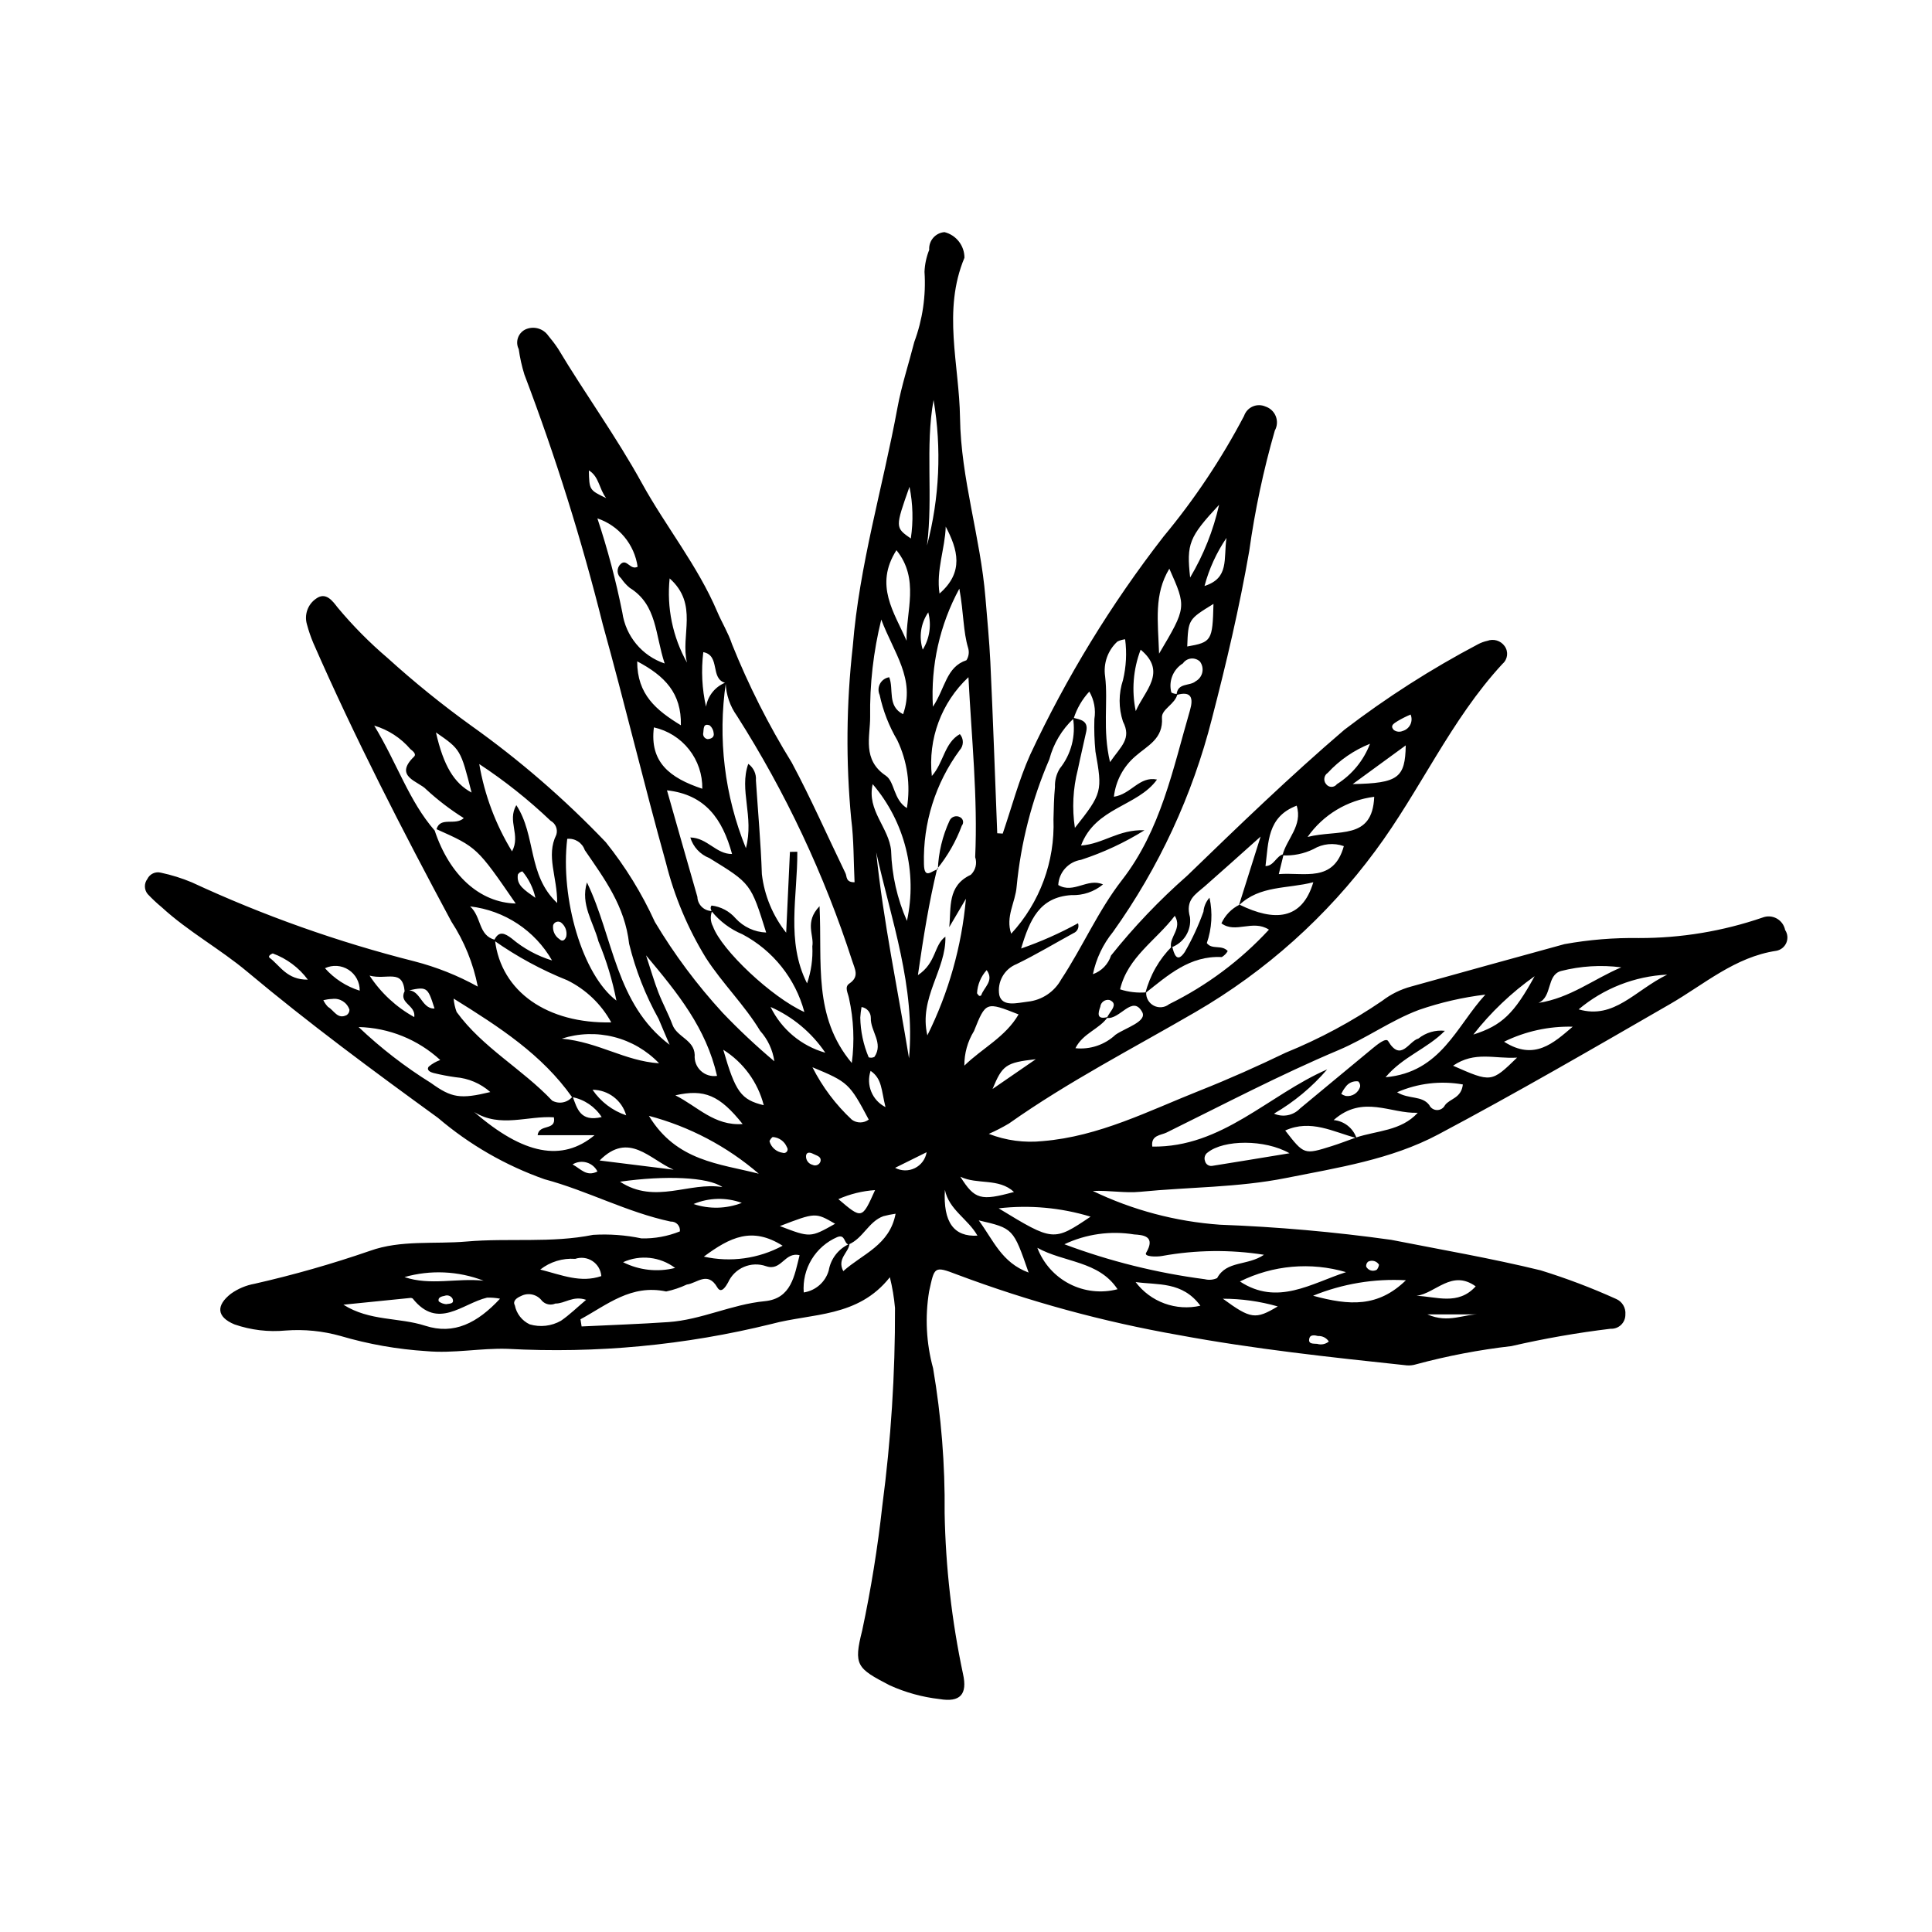 <?xml version="1.0" encoding="UTF-8"?>
<!-- Uploaded to: ICON Repo, www.svgrepo.com, Generator: ICON Repo Mixer Tools -->
<svg fill="#000000" width="800px" height="800px" version="1.1" viewBox="144 144 512 512" xmlns="http://www.w3.org/2000/svg">
 <g>
  <path d="m409.73 364.91c2.394-6.981 4.269-14.195 7.277-20.902 9.59-20.523 21.441-39.91 35.336-57.805 8.215-9.883 15.367-20.605 21.344-31.98 0.379-1.117 1.211-2.023 2.289-2.496 1.078-0.473 2.309-0.469 3.383 0.008 1.258 0.41 2.266 1.363 2.746 2.598 0.48 1.23 0.383 2.613-0.262 3.769-3.012 10.469-5.277 21.137-6.781 31.922-2.602 14.953-6.059 29.684-9.879 44.387h0.004c-5.156 20.32-14.051 39.504-26.23 56.562-2.648 3.25-4.473 7.09-5.324 11.195 2.289-0.809 4.066-2.641 4.805-4.949 6.09-7.625 12.836-14.699 20.168-21.137 13.621-13.176 27.273-26.371 41.664-38.684 11.164-8.547 23.027-16.137 35.469-22.691 0.762-0.398 1.574-0.695 2.414-0.875 1.672-0.633 3.555-0.059 4.59 1.398 1.062 1.469 0.824 3.508-0.555 4.688-13.754 14.855-21.812 33.574-33.746 49.621-12.789 17.32-28.992 31.84-47.613 42.652-16.586 9.641-33.691 18.426-49.41 29.527h0.004c-1.734 1.035-3.531 1.957-5.379 2.769 4.555 1.77 9.465 2.426 14.324 1.91 14.93-1.227 28.062-8.016 41.633-13.398 7.695-3.051 15.277-6.438 22.734-10.035h0.004c8.988-3.66 17.559-8.266 25.57-13.742 2.281-1.75 4.883-3.035 7.66-3.781 13.539-3.777 27.086-7.523 40.641-11.238 6.504-1.176 13.109-1.715 19.715-1.609 11.148 0.023 22.223-1.809 32.766-5.43 1.227-0.48 2.606-0.391 3.762 0.246 1.156 0.637 1.969 1.754 2.223 3.047 0.672 1 0.793 2.269 0.328 3.379-0.465 1.109-1.457 1.91-2.641 2.133-11 1.637-19.164 8.922-28.219 14.141-20.352 11.738-40.68 23.539-61.422 34.547-12.477 6.621-26.609 8.801-40.395 11.543-12.707 2.527-25.688 2.371-38.527 3.637-4.109 0.406-8.344-0.43-12.586-0.215v0.004c10.57 5.078 22.008 8.109 33.703 8.938 15.191 0.566 30.344 1.906 45.398 4.012 13.219 2.606 26.516 4.887 39.594 8.082h-0.004c6.809 2.106 13.477 4.633 19.969 7.57 1.637 0.695 2.633 2.371 2.469 4.141 0.016 1.031-0.395 2.023-1.141 2.738s-1.754 1.086-2.785 1.027c-8.832 1.062-17.602 2.598-26.27 4.598-8.539 0.98-16.992 2.594-25.289 4.832-0.801 0.25-1.645 0.34-2.481 0.27-20.207-2.152-40.375-4.312-60.41-8.031-20.02-3.516-39.672-8.879-58.699-16.02-6.238-2.406-6.004-2.016-7.449 4.477-1.113 6.777-0.754 13.711 1.059 20.336 2.164 12.688 3.188 25.543 3.059 38.414 0.262 14.316 1.895 28.574 4.867 42.586 1.234 5.461-0.773 7.594-6.211 6.676-4.566-0.516-9.023-1.742-13.207-3.641-8.73-4.516-9.625-5.324-7.297-14.531 2.332-10.945 4.113-22 5.34-33.121 2.289-17.359 3.41-34.848 3.356-52.355-0.242-2.746-0.699-5.469-1.363-8.141-8.473 10.734-20.668 9.496-31.348 12.379h-0.004c-22.879 5.652-46.473 7.871-70.004 6.594-7.156-0.223-14.246 1.27-21.477 0.609-7.711-0.488-15.34-1.836-22.746-4.019-4.715-1.324-9.621-1.812-14.5-1.445-4.606 0.441-9.25-0.109-13.617-1.625-4.738-1.98-4.922-5.004-0.926-8.129v0.004c1.867-1.332 4.004-2.231 6.258-2.637 10.352-2.348 20.562-5.266 30.594-8.73 8.152-2.934 17.059-1.723 25.617-2.469 11.129-0.973 22.359 0.477 33.512-1.766h-0.004c4.301-0.262 8.613 0.055 12.828 0.941 3.481 0.078 6.941-0.555 10.168-1.855 0.086-0.684-0.137-1.367-0.605-1.871-0.469-0.5-1.137-0.77-1.82-0.73-11.566-2.457-22.02-8.156-33.406-11.211h-0.004c-10.34-3.641-19.918-9.156-28.258-16.27-17.176-12.469-34.258-25.082-50.547-38.73-7.246-6.07-15.652-10.645-22.652-17.074-1.316-1.086-2.562-2.258-3.734-3.5-0.957-1.145-1-2.797-0.105-3.992 0.641-1.352 2.152-2.059 3.602-1.684 2.805 0.598 5.547 1.453 8.191 2.559 18.973 8.809 38.73 15.82 59.016 20.941 5.852 1.512 11.488 3.758 16.773 6.688-1.203-6.141-3.578-11.992-7-17.23-12.996-24.219-25.566-48.637-36.59-73.824-0.672-1.59-1.23-3.223-1.676-4.891-0.785-2.582 0.203-5.375 2.441-6.887 2.606-1.883 4.414 0.754 5.656 2.344 4.039 4.848 8.484 9.34 13.289 13.43 7.019 6.363 14.395 12.332 22.082 17.871 12.859 9.148 24.816 19.5 35.711 30.914 5.199 6.481 9.57 13.578 13.016 21.137 5.148 8.613 11.168 16.68 17.957 24.07 4.332 4.535 8.906 8.828 13.703 12.863-0.426-3-1.734-5.809-3.762-8.066-4.164-6.894-9.977-12.523-14.359-19.312v0.004c-4.797-7.812-8.375-16.312-10.602-25.207-5.856-20.957-10.891-42.141-16.711-63.082h-0.004c-5.617-22.512-12.566-44.672-20.812-66.363-0.676-2.191-1.176-4.434-1.492-6.703-0.945-1.879-0.215-4.172 1.645-5.16 2.168-1.07 4.793-0.395 6.176 1.586 0.926 1.094 1.789 2.234 2.586 3.426 7.188 12 15.438 23.32 22.199 35.605 6.348 11.535 14.785 21.863 19.992 34.094 1.234 2.902 2.926 5.637 3.918 8.613h-0.004c4.375 10.902 9.676 21.41 15.844 31.406 5.125 9.57 9.488 19.543 14.234 29.316 0.418 0.863 0.023 2.43 2.41 2.391-0.27-5.59-0.18-11.191-0.879-16.691l-0.004 0.004c-1.449-15.238-1.312-30.582 0.406-45.793 1.723-21.586 7.961-42.176 11.844-63.27 1.082-5.883 2.981-11.617 4.461-17.43 2.203-5.938 3.125-12.273 2.707-18.59 0.082-2 0.504-3.969 1.25-5.828-0.172-2.41 1.641-4.504 4.051-4.688 3.109 0.781 5.289 3.582 5.285 6.789-5.867 14.023-1.371 28.297-1.172 42.426 0.223 16.098 5.41 31.582 6.731 47.613 0.469 5.695 1.031 11.402 1.305 17.109 0.715 15.117 1.23 30.242 1.824 45.367zm-158.48 41.719c4.144-1.234 4.18 4.801 7.906 4.641-1.898-5.926-1.898-5.926-7.918-4.539-0.543-6.102-4.644-2.961-9.297-4.18l-0.004-0.004c2.996 4.574 7.062 8.348 11.848 10.992 0.473-3.215-4.231-3.644-2.535-6.91zm186.06 7.125c0.289-0.477 0.547-0.977 0.871-1.43 0.828-1.168 1.773-2.516-0.145-3.312l-0.004-0.004c-0.566-0.113-1.156 0.016-1.621 0.359s-0.766 0.867-0.82 1.441c-0.652 1.789-0.973 3.496 1.984 2.707-2.188 3.223-6.578 4.266-8.574 8.27 3.891 0.41 7.769-0.895 10.625-3.57 2.644-1.832 8.457-3.508 7.059-6.031-2.594-4.676-5.887 2.129-9.375 1.57zm-68.414 60.047c-1.277-0.211-0.832-2.832-3.023-1.957-2.82 1.219-5.191 3.285-6.785 5.914-1.59 2.629-2.32 5.688-2.09 8.754 3.152-0.477 5.742-2.75 6.625-5.816 0.531-3.137 2.606-5.793 5.516-7.074-0.246 2.344-3.391 3.934-1.66 7.242 5.082-4.574 12.281-6.824 13.863-15.215-1.086 0.152-2.164 0.371-3.231 0.652-3.918 1.398-5.359 5.867-9.215 7.5zm114.97-103.12c1.078-4.359 5.422-7.852 3.769-13.172-7.871 2.977-7.449 9.801-8.266 16.008 2.289-0.023 2.82-2.727 4.828-3.172l-1.305 5.305c6.731-0.551 14.52 2.383 17.238-7.418h-0.004c-2.672-0.949-5.625-0.656-8.059 0.797-2.551 1.238-5.375 1.805-8.203 1.652zm19.473 74.777c5.559-1.863 11.949-1.707 16.387-6.566-7.156 0.324-14.543-4.922-22.293 1.941 2.781 0.254 5.152 2.121 6.051 4.762-6.129-1.605-12.082-5.074-18.887-2 4.988 6.422 4.996 6.441 12.324 4.137 2.164-0.676 4.281-1.512 6.418-2.273zm-243.66-81.715c1.039-3.445 4.953-0.82 7.231-2.938-3.531-2.211-6.852-4.746-9.914-7.566-2-2.199-8.789-3.367-3.277-8.715 0.734-0.711-0.371-1.527-0.957-2-2.531-2.957-5.859-5.121-9.59-6.234 6.164 10.188 9.219 20.004 16.023 27.812 3.953 11.879 11.977 19.105 21.477 19.34-10.254-14.895-10.254-14.895-20.992-19.699zm36.074 70.828c1.188 3.188 2.012 6.836 7.703 5.461h-0.004c-1.781-2.766-4.625-4.684-7.859-5.297-7.941-11.215-19.078-18.465-31.371-26.098v-0.004c0.098 1.215 0.363 2.406 0.789 3.547 6.894 9.469 17.383 15.098 25.316 23.492 1.832 1.02 4.137 0.551 5.422-1.102zm-20.828-41.324c1.285-2.769 2.891-1.891 4.707-0.527h-0.004c3.129 2.641 6.758 4.617 10.672 5.812-4.555-7.949-12.613-13.262-21.711-14.324 3.094 2.828 2.098 7.66 6.578 8.859 1.605 13.828 13.996 22.25 30.824 21.875-2.641-4.824-6.699-8.715-11.629-11.148-6.867-2.75-13.391-6.289-19.441-10.547zm153.61-58.844c-3.121 2.922-5.356 6.668-6.441 10.801-4.633 10.738-7.559 22.133-8.676 33.777-0.32 4.121-3.008 7.965-1.438 12.461 7.598-8.242 11.621-19.152 11.203-30.352 0.078-2.856 0.117-5.719 0.398-8.559h-0.004c-0.062-1.703 0.375-3.387 1.262-4.84 3.043-3.789 4.316-8.695 3.508-13.488 1.93 0.496 4.148 0.738 3.519 3.664-0.723 3.363-1.539 6.707-2.227 10.078l-0.004 0.004c-1.293 5.043-1.559 10.297-0.777 15.445 7.269-9.16 7.316-9.719 5.445-20.234-0.277-2.859-0.371-5.731-0.281-8.598 0.41-2.512-0.066-5.086-1.344-7.285-1.887 2.043-3.301 4.477-4.144 7.125zm-95.816 51.023c-0.539 1.324-0.457 2.82 0.223 4.078 2.254 6.262 15.617 18.84 24.227 22.695-2.363-8.848-8.305-16.309-16.398-20.594-3.176-1.32-5.977-3.41-8.152-6.074-0.137-0.25-0.23-0.523-0.285-0.805-0.02-0.27 0.066-0.539 0.238-0.75 2.481 0.297 4.758 1.516 6.383 3.406 2.09 2.277 5.004 3.625 8.09 3.746-4.062-13.004-4.07-12.992-15.066-19.738-2.43-0.945-4.289-2.957-5.039-5.453 4.527 0.09 6.84 4.441 11.062 4.379-2.547-9.301-7.094-15.738-17.246-16.875 2.762 9.688 5.387 18.969 8.059 28.238 0.066 2.102 1.801 3.766 3.906 3.746zm139.77-1.676c9.223 4.516 16.566 4.113 19.555-5.949-6.875 1.797-14.191 0.777-19.711 6.117l5.738-18.215c-5.961 5.316-10.344 9.285-14.793 13.172-2.496 2.18-5.219 3.574-3.91 8.23h-0.004c0.406 3.508-1.68 6.828-5.016 7.984-0.566-2.812 3.062-4.988 0.984-8.391-4.965 6.535-12.465 10.93-14.496 19.488 2.231 0.719 4.578 0.988 6.91 0.797-0.074 1.477 0.723 2.863 2.043 3.539 1.316 0.672 2.906 0.512 4.062-0.418 9.949-4.898 18.91-11.59 26.434-19.738-4.309-2.789-8.863 1.125-12.594-1.676 0.984-2.148 2.68-3.894 4.797-4.941zm-76.93 5.957c0.551-5.172-0.574-10.957 5.715-13.879 1.266-1.199 1.719-3.027 1.16-4.68 0.719-15.84-0.965-31.574-1.785-47.688h0.004c-7.18 6.715-10.773 16.418-9.703 26.188 3.16-3.57 3.305-8.781 7.426-11.098h-0.004c1.082 1.23 1.055 3.078-0.062 4.277-6.41 8.723-9.738 19.328-9.453 30.148 0.078 4.41 2.242 1.543 3.68 1.438l-0.191-0.164c-2.129 8.82-3.586 17.73-5.09 28.176 4.926-3.258 4.215-7.988 7.285-10.199 0.254 8.754-7.125 16.227-4.777 26.164h-0.004c5.633-11.324 9.102-23.605 10.223-36.207zm-59.254-64.719c-4.238-1.031-1.277-7.285-5.922-8.16v-0.004c-0.59 4.824-0.348 9.715 0.723 14.453 0.48-2.93 2.492-5.383 5.269-6.43-2.195 14.855-0.363 30.023 5.301 43.93 2.219-8.438-1.855-15.355 0.625-22.348 1.402 1.004 2.172 2.672 2.027 4.387 0.539 8.285 1.301 16.562 1.578 24.855 0.668 5.664 2.898 11.031 6.441 15.508l0.996-21.418 1.957-0.035c0.078 11.695-3.051 23.766 2.582 34.875v-0.004c1.09-3.152 1.562-6.484 1.395-9.812 0.531-2.941-2.16-6.391 1.91-10.629 0.738 15.055-1.777 29.211 8.547 41.551v-0.004c0.758-5.715 0.508-11.52-0.738-17.148-0.254-1.398-1.293-2.969 0.086-3.902 2.738-1.848 1.453-3.82 0.773-5.981v0.004c-7.387-22.863-17.652-44.695-30.555-64.965-1.832-2.551-2.871-5.586-2.996-8.723zm119.5 3.191c0.184-3.352 3.531-2.269 5.07-3.652l0.004 0.004c0.895-0.496 1.531-1.352 1.746-2.348 0.215-1-0.012-2.039-0.621-2.859-0.633-0.602-1.5-0.895-2.367-0.801-0.867 0.09-1.652 0.559-2.144 1.277-2.621 1.613-3.871 4.758-3.066 7.727 0.496 0.262 1.051 0.398 1.609 0.391-0.559 2.695-4.254 4.012-4.102 6.273 0.379 5.656-3.836 7.387-7.051 10.23-3.184 2.727-5.215 6.555-5.684 10.723 4.59-0.672 6.734-5.527 11.422-4.555-5.144 7.172-16.316 7.301-20.137 17.488 6-0.457 9.844-4.297 16.836-4.059v-0.004c-5.273 3.289-10.93 5.922-16.836 7.848-3.34 0.516-5.856 3.305-6.031 6.676 4.055 2.426 7.719-1.969 11.855-0.16v0.004c-2.348 1.949-5.336 2.957-8.383 2.828-8.434 0.562-11.012 6.473-13.312 14.148v0.004c5.207-1.801 10.25-4.039 15.078-6.691 0.363 1.051-0.164 2.207-1.199 2.621-5.019 2.742-9.934 5.695-15.07 8.195h0.004c-3.289 1.305-5.211 4.742-4.602 8.227 0.816 3.238 4.82 2.039 7.586 1.734 3.719-0.406 7.012-2.602 8.816-5.883 5.68-8.605 9.754-18.152 16.117-26.344 10.293-13.246 13.488-29.41 18.023-45.008 0.914-3.144 0.453-5.203-3.562-4.035zm55.379 101.3c14.703-1.301 18.793-13.57 26.453-21.898-5.992 0.723-11.887 2.078-17.594 4.047-7.496 2.812-13.938 7.551-21.34 10.672-15.504 6.539-30.453 14.402-45.566 21.844-1.484 0.73-4.191 0.648-3.766 3.715 18.52 0.273 30.816-13.711 46.348-20.457-4.008 4.668-8.77 8.629-14.09 11.719 2.348 1.043 5.098 0.508 6.879-1.348 6.371-5.254 12.699-10.562 19.078-15.809 1.297-1.066 3.695-3.066 4.285-2.074 3.391 5.684 5.488-0.008 8.023-0.664 1.977-1.586 4.5-2.324 7.019-2.051-4.805 4.84-11.109 6.809-15.73 12.305zm-213.35 64.145 0.301 1.898c7.664-0.375 15.34-0.629 22.996-1.156 8.75-0.602 16.742-4.691 25.523-5.535 7.086-0.68 7.879-6.773 9.246-12.184-3.973-0.992-4.769 4.301-8.84 2.918v0.004c-3.981-1.426-8.387 0.453-10.117 4.309-0.516 0.895-1.777 3.16-2.859 1.281-2.543-4.406-5.426-1.047-8.059-0.746-1.75 0.824-3.59 1.441-5.481 1.844-9.305-1.977-15.66 3.543-22.711 7.367zm23.621-72.754c-0.973-2.281-1.961-4.555-2.91-6.848-3.484-6.254-6.113-12.945-7.816-19.898-1.125-10.016-6.539-17.223-11.762-24.852v-0.004c-0.672-1.945-2.594-3.172-4.641-2.965-1.898 15.82 4.043 36.07 13.031 42.863-1.051-5.387-2.648-10.656-4.766-15.719-1.324-5.102-4.824-9.773-3.039-15.594 7.039 14.527 7.539 32.176 21.902 43.016zm104.62 52.871c12.008 4.496 24.492 7.606 37.207 9.262 1.094 0.277 2.25 0.172 3.273-0.297 2.516-4.703 8.074-3.195 12.418-6.18h0.004c-8.949-1.406-18.07-1.301-26.984 0.312-1.516 0.293-4.875 0.219-4.262-0.82 2.644-4.477-0.848-4.731-3.152-4.879-6.289-1.023-12.742-0.117-18.504 2.602zm-41.738-115.59c1.016-6.121 0.125-12.402-2.551-18-2.188-3.719-3.762-7.766-4.664-11.98-0.434-0.953-0.398-2.055 0.098-2.977 0.496-0.922 1.398-1.559 2.434-1.719 1.27 3.203-0.582 7.637 3.68 9.797 3.301-9.348-2.484-16.289-5.781-25.074l-0.004-0.004c-2.09 8.461-3.082 17.156-2.949 25.871 0.016 5.121-2.141 11.273 4.144 15.492 2.383 1.598 1.996 6.367 5.594 8.594zm-92.676 25.152c0.055-6.945-3.027-12.453-0.227-18.086 0.449-1.434-0.188-2.988-1.512-3.699-5.84-5.566-12.168-10.598-18.91-15.035 1.398 8.191 4.344 16.047 8.684 23.137 2.359-4.359-1.336-7.953 1.133-12.25 5.305 8.066 2.914 18.523 10.832 25.934zm10.656-101.93v0.004c2.715 8.176 4.922 16.516 6.613 24.965 0.434 3.066 1.715 5.953 3.695 8.336 1.98 2.383 4.586 4.168 7.523 5.152-2.566-7.688-1.969-15.527-9.262-20.047-0.879-0.73-1.652-1.582-2.289-2.535-0.559-0.453-0.895-1.125-0.922-1.848-0.023-0.719 0.262-1.414 0.785-1.906 1.656-1.594 2.543 1.723 4.519 0.703v-0.004c-0.418-2.914-1.633-5.656-3.516-7.918-1.887-2.266-4.359-3.961-7.148-4.898zm-41.645 143.54c-5.914-5.438-13.602-8.543-21.637-8.738 5.879 5.586 12.312 10.559 19.199 14.84 5.465 3.945 7.754 4.312 15.707 2.387h-0.004c-2.562-2.277-5.801-3.656-9.219-3.93-1.973-0.273-3.93-0.648-5.863-1.125-0.68-0.176-1.957-0.695-1.234-1.68v0.004c0.902-0.77 1.938-1.363 3.051-1.758zm15.84 63.254h0.004c-1.137-0.227-2.297-0.32-3.453-0.277-6.551 1.551-13.012 8.648-19.695 0.227-0.25-0.145-0.543-0.191-0.824-0.129-5.848 0.582-11.691 1.172-17.535 1.77 6.981 4.418 14.652 3.305 21.699 5.582 7.613 2.457 13.809-0.727 19.809-7.172zm114.72-156.88c3.285-4.918 3.512-10.543 8.875-12.312l0.004 0.004c0.605-0.941 0.781-2.09 0.484-3.168-1.367-4.477-1.172-9.25-2.356-15.82h0.004c-5.199 9.578-7.625 20.418-7.012 31.297zm-121.54 107.42c13 11.277 23.293 13.281 31.875 6.129l-15.09 0.004c0.363-3.109 4.992-1.062 4.309-4.742-6.922-0.48-14.203 2.906-21.09-1.391zm115.21-14.25c1.727-19.004-4.703-36.582-8.695-54.582 1.891 18.375 5.731 36.43 8.695 54.582zm-39.816 30.586v0.004c-8.418-7.254-18.375-12.5-29.117-15.336 7.32 12.086 18.742 12.656 29.117 15.336zm-29.875-57.863c1.324 4.027 2.164 6.973 3.266 9.812 1.129 2.918 2.656 5.684 3.75 8.613 1.215 3.25 5.742 3.949 5.879 7.941l0.004 0.004c-0.145 1.582 0.445 3.137 1.602 4.223 1.152 1.09 2.742 1.582 4.312 1.344-2.894-12.66-10.352-21.844-18.812-31.938zm122.96-51.211c2.969-4.297 5.766-6.184 3.426-10.762v0.004c-1.18-3.574-1.172-7.434 0.016-11.004 0.844-3.535 1.035-7.188 0.562-10.789-0.715 0.078-1.41 0.281-2.055 0.605-2.547 2.344-3.762 5.801-3.25 9.223 0.832 6.91-0.738 14.047 1.301 22.727zm-53.82 42.074v0.004c2.812-12.836-0.547-26.246-9.078-36.238-1.617 7.004 4.328 11.473 4.887 17.668h-0.004c0.188 6.402 1.613 12.707 4.195 18.57zm116.36 93.09c-9.348-2.746-19.387-1.863-28.113 2.473 9.953 6.543 18.895 0.504 28.113-2.473zm-170.59-128.11v0.004c0.062-3.773-1.18-7.453-3.519-10.414-2.336-2.961-5.625-5.027-9.309-5.844-1.164 9.215 4.211 13.402 12.828 16.258zm88.789 121.66c1.562 4.129 4.598 7.535 8.523 9.562 3.922 2.027 8.457 2.527 12.73 1.414-4.988-7.566-14.191-7.039-21.254-10.977zm-34.66-160.88c-0.168-7.82 3.523-16.324-2.68-23.996-5.949 9.312-0.559 16.504 2.68 23.996zm24.41 150.42c14.465 8.809 14.531 8.812 24.359 2.207-7.883-2.398-16.172-3.152-24.359-2.207zm-9.09-37.816c4.676-4.586 10.887-7.57 14.367-13.574-8.633-3.406-8.68-3.426-11.824 4.426v-0.004c-1.691 2.75-2.574 5.922-2.543 9.148zm152.13-16.625c8.402-1.266 14.676-6.356 21.961-9.426-5.332-0.688-10.746-0.359-15.957 0.969-3.93 1.078-2.238 6.836-6.004 8.457zm-252.37 78.691c-3.488-1.199-5.652 1.031-8.145 0.98h0.004c-1.215 0.539-2.633 0.254-3.547-0.707-1.297-1.742-3.668-2.285-5.59-1.273-1.121 0.484-2.262 1.301-1.602 2.465h-0.004c0.434 2.207 1.898 4.078 3.938 5.031 2.777 0.82 5.769 0.477 8.285-0.957 2.234-1.531 4.195-3.461 6.66-5.539zm13.535-169.21c-0.008 8.805 5.051 12.957 11.578 16.945 0.188-8.496-4.231-13.066-11.578-16.945zm177.66 46.539c8.16-2.066 17.184 1.004 17.66-10.641-7.125 0.898-13.539 4.762-17.66 10.641zm26.059 117.48c-8.406-0.477-16.809 0.926-24.605 4.102 9.703 2.648 17.234 3.066 24.605-4.102zm45.777-71.789c9.449 2.723 14.801-4.961 23.469-9.207h-0.004c-8.621 0.418-16.863 3.652-23.469 9.207zm-111.19-94.266c7.273-12.285 7.273-12.285 2.719-22.52-4.109 6.812-3.023 13.73-2.719 22.52zm34.57 132.4c-6.551-3.738-17.434-3.617-21.668-0.219v-0.004c-0.734 0.492-1.039 1.422-0.734 2.254 0.18 0.848 0.98 1.422 1.844 1.32 6.598-1.047 13.188-2.144 20.559-3.352zm-167.07-23.836c-3.25-3.402-7.394-5.824-11.957-6.981s-9.355-1.004-13.836 0.441c9.863 0.953 16.562 5.883 25.793 6.539zm11.859 51.223v0.004c7.078 1.586 14.492 0.559 20.879-2.887-8.086-5.117-13.902-2.285-20.879 2.887zm59.141-188.45c3.316-12.59 3.91-25.738 1.742-38.57-2.269 12.281-0.082 25.484-1.742 38.57zm-15.441 152.14c-5.094-9.605-5.473-9.953-14.922-13.871l0.004 0.004c2.633 5.211 6.172 9.918 10.445 13.898 1.336 0.973 3.152 0.961 4.473-0.031zm42.367 40.539c-4.066-11.715-4.066-11.715-13.215-13.832 3.953 5.367 6.059 11.172 13.215 13.832zm-113.69-29.699c6.539 0.812 13.078 1.625 19.617 2.438-6.316-2.703-11.867-10.277-19.617-2.438zm18.559-154.26c-0.805 7.731 0.801 15.523 4.598 22.309-1.793-7.227 3.144-15.426-4.598-22.309zm239.32 118.8c-6.297-0.156-12.531 1.207-18.188 3.981 8.047 5.144 13.129 0.324 18.188-3.981zm-46.535 17.375c3.121 1.914 6.551 0.812 8.516 3.375 0.375 0.809 1.18 1.328 2.07 1.34 0.891 0.008 1.707-0.492 2.102-1.293 1.297-1.777 4.32-1.801 4.738-5.492v0.004c-5.887-1.047-11.949-0.328-17.43 2.062zm-205.94 23.703c9.32 6.117 18.383-0.047 27.137 1.43-3.758-2.68-15.137-3.137-27.137-1.43zm32.5-15.285c-6.094-7.629-10.125-9.355-17.832-7.606 5.894 2.961 10.336 8.148 17.832 7.606zm-37.453 40.301c-0.121-1.617-0.984-3.09-2.34-3.984s-3.051-1.109-4.586-0.582c-3.328-0.238-6.629 0.77-9.254 2.832 5.75 1.469 10.707 3.602 16.18 1.734zm-43.824-144.08c2.019 8.895 4.832 13.449 9.441 15.934-2.898-11.41-2.898-11.41-9.441-15.934zm242.95 13.691c12.074-0.227 13.91-1.652 14.055-10.258-4.449 3.246-8.707 6.359-14.055 10.258zm-35.418-74.004c-7.973 8.57-8.648 10.328-7.664 19.254h0.004c3.551-5.973 6.141-12.469 7.664-19.25zm-22.074 54.664c2.262-5.32 8.445-10.324 1.293-16.281-1.98 5.191-2.43 10.844-1.293 16.281zm84.086 93.977c10.152 4.469 10.152 4.469 16.969-2.148-6.019 0.371-11.191-1.797-16.969 2.148zm-66.961 63.602c-4.797-6.5-11.32-5.445-17.164-6.269 1.949 2.59 4.609 4.562 7.652 5.672 3.047 1.113 6.352 1.32 9.512 0.598zm3.469-185.99c-6.688 4.117-6.688 4.117-6.953 11.289 6.453-1.129 6.707-1.543 6.953-11.289zm-129.91 118.16c3.234 11.227 4.723 13.238 10.727 14.695v-0.004c-1.562-6.09-5.402-11.348-10.727-14.691zm57.309-120.9c6.566-5.707 4.828-11.672 1.645-17.738-0.176 5.836-2.574 11.527-1.645 17.738zm141.47 116.87c7.574-2.406 10.801-5.535 16.242-15.465-6.137 4.34-11.609 9.547-16.242 15.465zm-15.086 69.242c5.266 0.156 11.016 2.664 15.707-2.512-6.348-4.578-10.598 1.859-15.703 2.516zm-247.21-4.012c-6.699-2.586-14.055-2.922-20.965-0.957 6.832 2.332 13.902 0.195 20.965 0.957zm126.35-27.551c3.805 6.051 5.394 6.453 14.211 4.035-4.074-3.773-9.703-1.859-14.211-4.035zm-4.102 3.461c-0.492 8.668 2.426 12.5 8.629 12.152-2.492-4.43-7.559-6.848-8.629-12.152zm-43.727 9.617c8.074 3.09 8.074 3.09 14.637-0.613-5.199-3.016-5.199-3.016-14.637 0.613zm156.39-127.82c-4.262 1.707-8.09 4.34-11.203 7.715-0.48 0.309-0.801 0.809-0.887 1.371-0.09 0.562 0.07 1.137 0.43 1.574 0.328 0.469 0.863 0.754 1.438 0.762 0.574 0.008 1.113-0.262 1.457-0.723 4.004-2.523 7.078-6.277 8.766-10.699zm-144.35 81.875c-3.598-5.324-8.625-9.527-14.508-12.125 2.891 5.926 8.168 10.336 14.508 12.125zm105.36 65.195c7.391 5.402 8.648 5.57 14.543 2.039-4.731-1.352-9.625-2.039-14.543-2.039zm-92.176-28.785c-3.356 0.223-6.644 1.031-9.723 2.391 6.262 5.34 6.262 5.34 9.723-2.391zm-3.586-48.512 0.004-0.004c-0.168 0.926-0.281 1.855-0.336 2.793 0.062 3.621 0.82 7.195 2.231 10.535 0.504 0.172 1.055 0.129 1.523-0.121 2.477-3.66-1.098-6.816-0.961-10.324 0.016-1.438-1.035-2.668-2.457-2.883zm46.176 13.828c-7.957 0.879-8.855 1.602-11.457 7.887zm-109.37 53.789c4.262 2.152 9.16 2.691 13.789 1.52-3.973-2.992-9.262-3.574-13.789-1.52zm75.902-205.49c-3.809 10.789-3.809 10.789 0.352 13.699 0.684-4.551 0.566-9.188-0.352-13.699zm78.184 26.285c6.625-2.109 5-7.09 5.824-12.738-2.644 3.891-4.613 8.199-5.824 12.742zm-162.18 133.51c2.156 3.168 5.289 5.547 8.918 6.773-1.129-3.996-4.769-6.758-8.918-6.773zm-61.699-26.262c0.039-2.231-1.078-4.324-2.953-5.535-1.871-1.211-4.238-1.367-6.258-0.418 2.473 2.785 5.656 4.844 9.211 5.953zm282.95 85.789c5.621 2.492 9.766-0.203 13.965 0zm-132.28-186.05c-1.992 2.891-2.527 6.543-1.461 9.883 1.824-2.953 2.352-6.527 1.461-9.883zm-15.281 121.51c-1.254 3.738 0.426 7.828 3.945 9.605-1.133-4.551-0.875-7.496-3.945-9.605zm-158.43-31.117c-0.902 0.355-1.227 0.859-0.828 1.16 2.773 2.09 4.574 5.852 10.117 5.785v-0.004c-2.352-3.168-5.582-5.582-9.289-6.941zm83.77-128.01c0.109 5.191 0.109 5.191 4.582 7.348-1.906-2.512-1.863-5.691-4.582-7.348zm40.531 194.12 0.004-0.004c-4.152-1.516-8.727-1.41-12.801 0.305 4.172 1.391 8.699 1.281 12.801-0.305zm-110.9-53.723c0.316 0.664 0.742 1.273 1.258 1.797 1.578 0.891 2.512 3.406 4.949 2.137v0.004c0.457-0.324 0.727-0.855 0.715-1.414-0.633-1.93-2.555-3.133-4.566-2.852-0.793 0.027-1.582 0.141-2.356 0.328zm151.52 44.43h0.004c1.633 0.867 3.582 0.898 5.242 0.074 1.656-0.82 2.816-2.391 3.113-4.215zm-32.461-8.168h0.004c-0.371 0.293-0.656 0.676-0.832 1.113 0.445 1.629 1.82 2.836 3.492 3.066 0.402 0.152 0.859 0.023 1.121-0.316 0.258-0.344 0.266-0.816 0.008-1.164-0.633-1.559-2.109-2.609-3.789-2.699zm169.08-111.96c-1.18 0.492-2.324 1.066-3.422 1.719-0.762 0.523-2.246 1.156-0.988 2.41 0.68 0.465 1.555 0.551 2.309 0.223 0.891-0.25 1.633-0.871 2.035-1.703 0.398-0.832 0.426-1.797 0.066-2.648zm-231.94 48.57v0.004c-0.566-2.582-1.746-4.988-3.445-7.012-0.504 0.09-0.941 0.398-1.199 0.84-0.426 2.805 1.664 4.035 4.644 6.172zm-23.672 107.69c1.051-0.172 2.188-0.086 1.742-1.383v-0.004c-0.383-0.781-1.301-1.141-2.113-0.832-0.836 0.156-1.918 0.441-1.566 1.484l0.004 0.004c0.559 0.422 1.23 0.676 1.934 0.73zm140.71-82.395c0.148 0.25 0.332 0.48 0.551 0.68 0.191 0.051 0.402 0.004 0.551-0.129 0.699-2.148 3.516-3.852 1.449-6.691h0.004c-1.535 1.691-2.438 3.859-2.555 6.141zm93.223 92.289c-0.621-0.969-1.719-1.523-2.867-1.453-0.816-0.238-1.996-0.371-2.254 0.492-0.531 1.762 1.086 1.484 2.035 1.582 1.066 0.332 2.231 0.098 3.086-0.621zm-202.09-107.3c0.293-1.418-0.254-2.875-1.402-3.754-0.359-0.23-0.801-0.281-1.207-0.145-0.402 0.141-0.719 0.453-0.859 0.855-0.211 1.461 0.445 2.91 1.676 3.719 0.785 0.742 1.43 0.289 1.793-0.676zm215.39 86.949c-0.602-0.977-1.855-1.332-2.883-0.812-0.391 0.32-0.582 0.824-0.512 1.324 0.258 0.488 0.703 0.855 1.23 1.008 0.531 0.156 1.102 0.086 1.582-0.191 0.309-0.383 0.512-0.84 0.582-1.328zm-10.004-45.262c0.363 0.246 0.766 0.426 1.191 0.543 1.695 0.234 3.309-0.797 3.805-2.434 0.078-0.527-0.105-1.062-0.496-1.43-1.344-0.184-2.676 0.422-3.422 1.562-0.43 0.539-0.789 1.133-1.078 1.758zm-203.71 18.688c2.211 1.176 3.672 3.344 6.594 1.867v-0.004c-0.586-1.16-1.633-2.027-2.887-2.379-1.254-0.355-2.598-0.168-3.707 0.516zm35.812-112.71c1.066-0.09 1.777-0.578 1.586-1.582-0.066-0.801-0.445-1.539-1.055-2.062-1.766-0.664-1.559 0.945-1.695 1.91v-0.004c-0.105 0.391-0.039 0.805 0.184 1.137 0.227 0.332 0.582 0.551 0.98 0.602zm29.898 111.89c0.285-1.316-1.043-1.5-1.926-1.973-0.699-0.371-1.707-0.625-1.902 0.406v0.004c-0.133 1.148 0.605 2.215 1.727 2.492 0.398 0.195 0.859 0.203 1.266 0.023 0.406-0.176 0.711-0.527 0.836-0.953z"/>
  <path d="m392.54 374.42c0.168-4.477 1.223-8.875 3.106-12.941 0.23-0.52 0.676-0.91 1.219-1.078 0.543-0.168 1.129-0.098 1.617 0.195 0.379 0.207 0.645 0.574 0.727 1s-0.035 0.867-0.312 1.199c-1.543 4.152-3.754 8.023-6.547 11.457z"/>
  <path d="m447.54 407.17c1.207-4.699 3.656-8.984 7.09-12.406 0.492 2.016 1.246 4.672 3.371 1.492 1.953-3.394 3.602-6.957 4.926-10.645 0.117-1.379 0.68-2.684 1.602-3.715 0.875 4 0.629 8.164-0.707 12.031 1.355 1.844 3.945 0.34 5.539 2.113-0.375 0.66-0.922 1.211-1.578 1.594-8.473-0.43-14.234 4.797-20.242 9.535z"/>
 </g>
</svg>